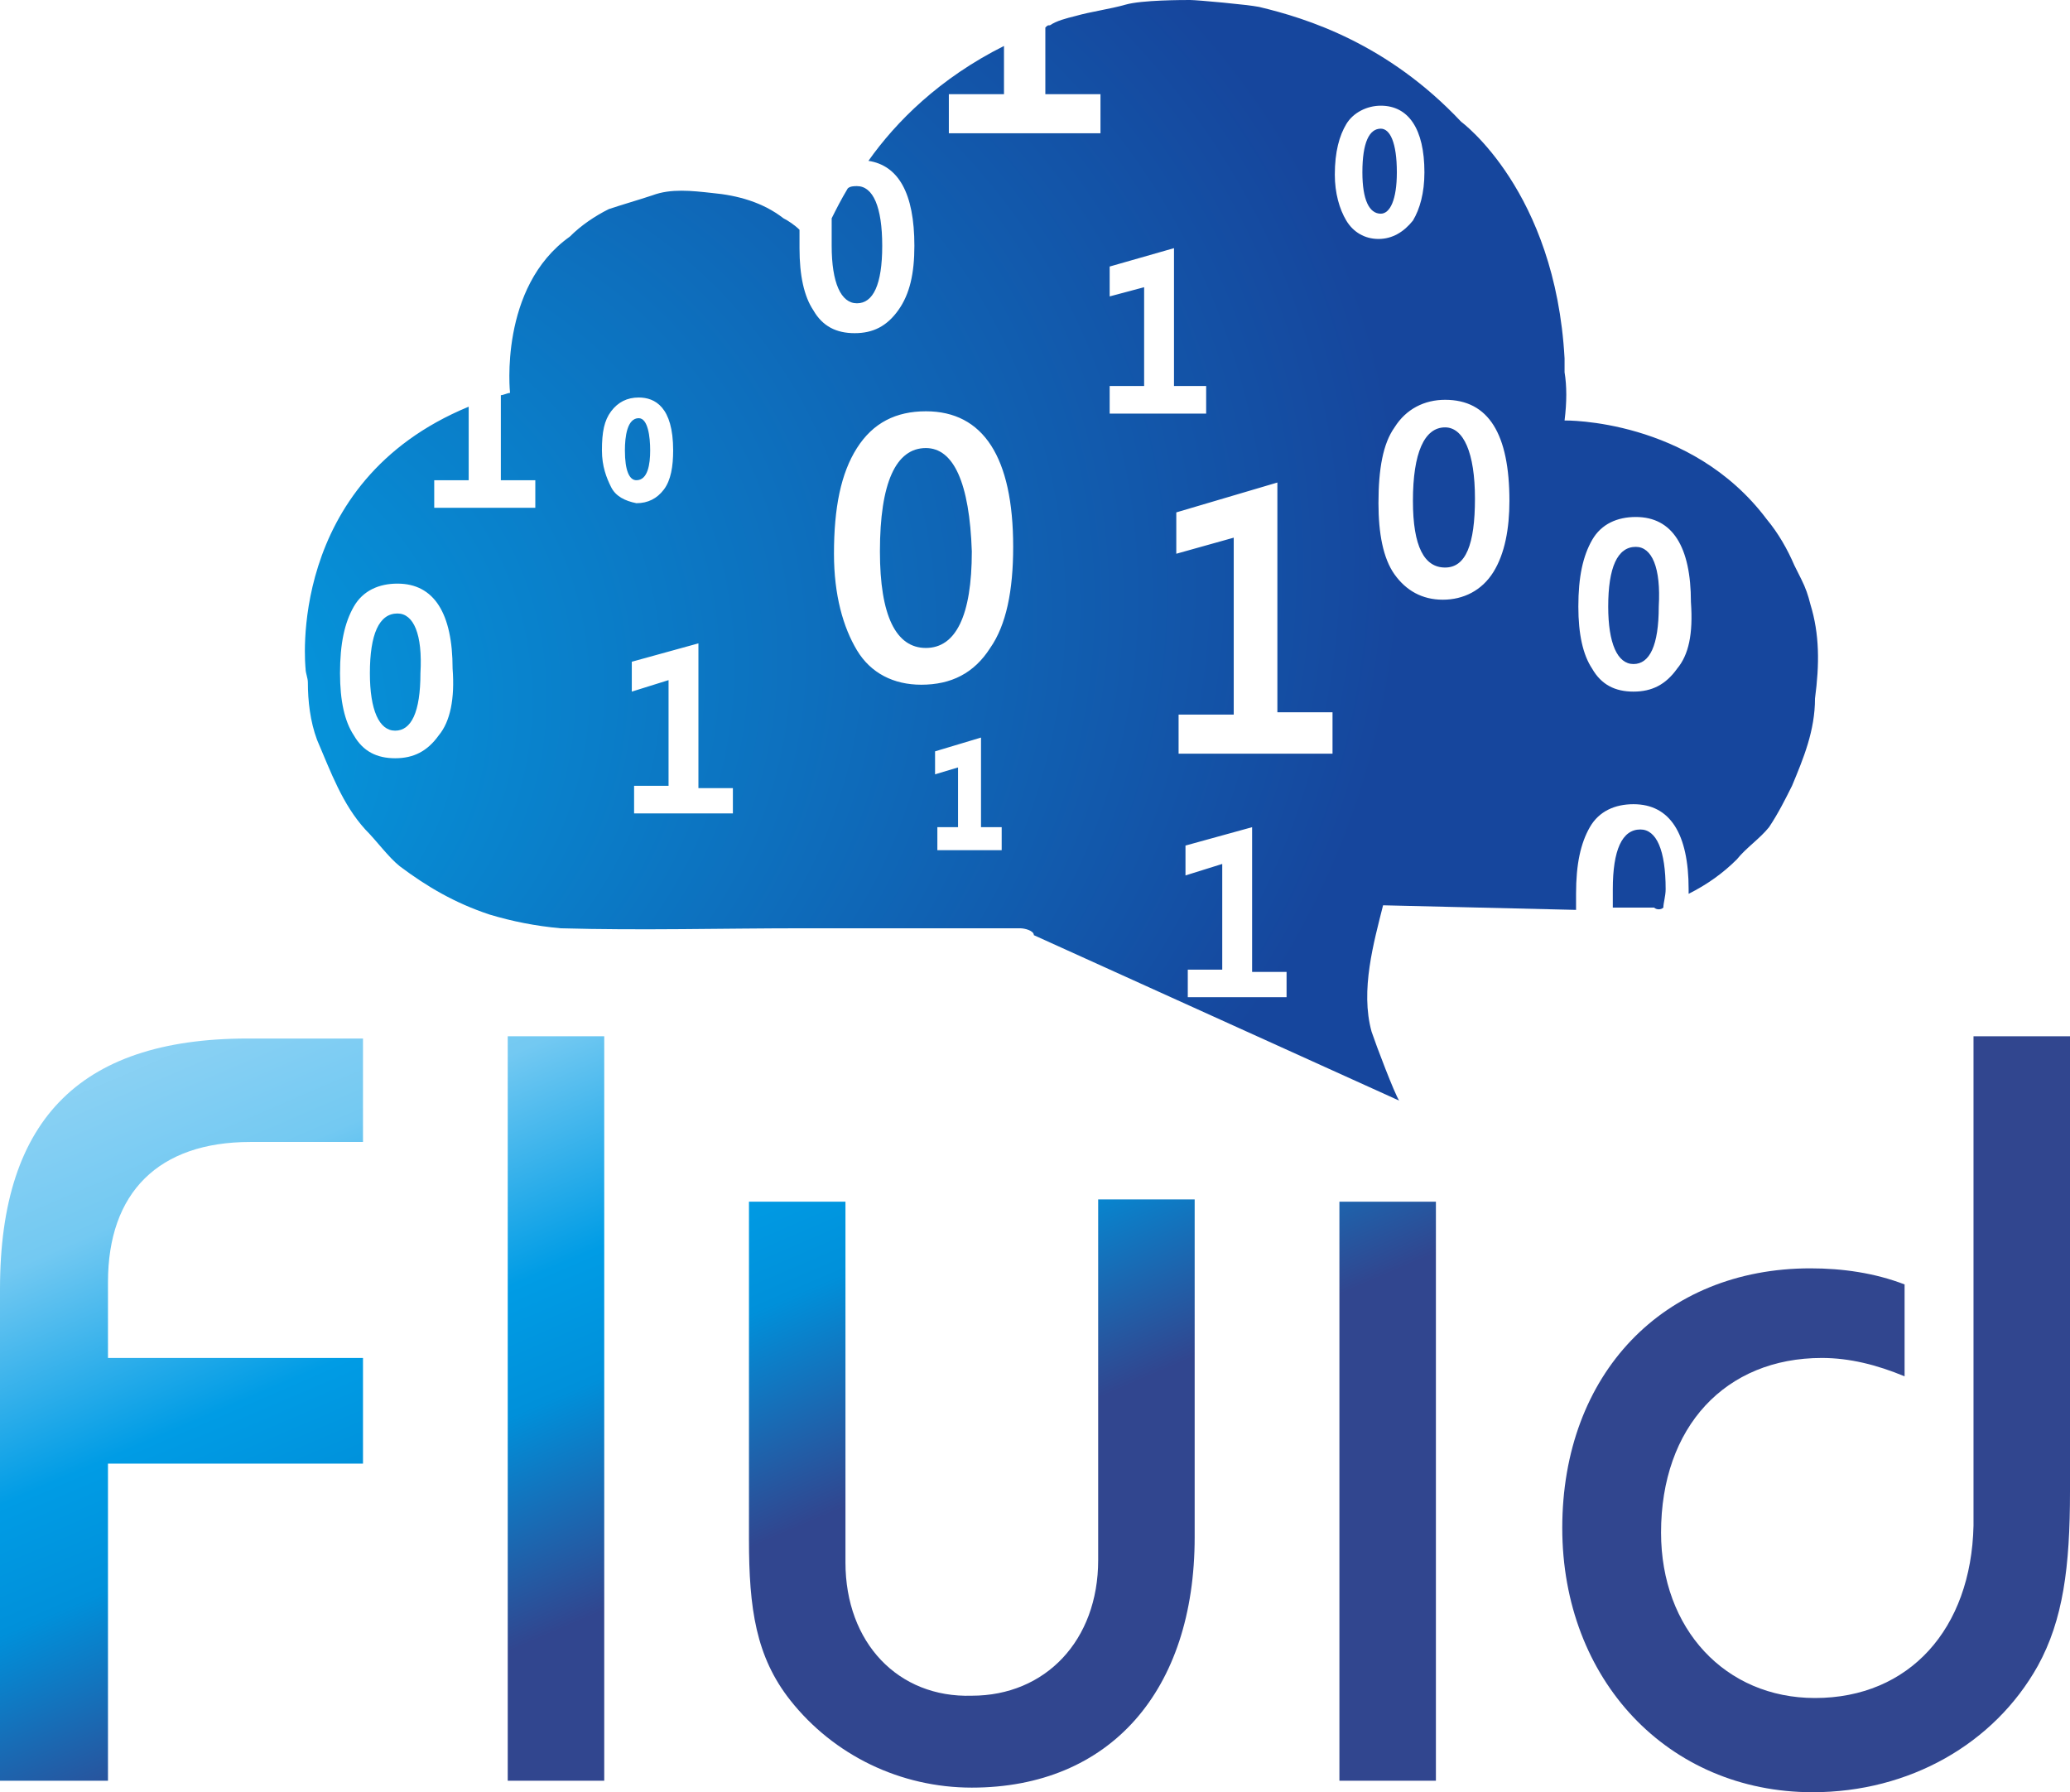 <?xml version="1.0" encoding="utf-8"?>
<!-- Generator: Adobe Illustrator 21.0.0, SVG Export Plug-In . SVG Version: 6.00 Build 0)  -->
<svg version="1.1" id="图层_2" xmlns="http://www.w3.org/2000/svg" xmlns:xlink="http://www.w3.org/1999/xlink" x="0px" y="0px"
	 viewBox="195.7 75.2 90.1 78" style="enable-background:new 0 0 498.9 225.3;" xml:space="preserve">
<style type="text/css">
	.st0{fill:url(#SVGID_1_);}
	.st1{fill:url(#SVGID_2_);}
	.st2{fill:url(#SVGID_3_);}
	.st3{fill:url(#SVGID_4_);}
	.st4{fill:url(#SVGID_5_);}
	.st5{fill:url(#SVGID_6_);}
	.st6{fill:url(#SVGID_7_);}
	.st7{fill:url(#SVGID_8_);}
	.st8{fill:url(#SVGID_9_);}
	.st9{fill:url(#SVGID_10_);}
	.st10{fill:url(#SVGID_11_);}
	.st11{fill:url(#SVGID_12_);}
	.st12{fill:url(#SVGID_13_);}
	.st13{fill:url(#SVGID_14_);}
</style>
<linearGradient id="SVGID_1_" gradientUnits="userSpaceOnUse" x1="195.679" y1="117.993" x2="214.012" y2="160.66">
	<stop  offset="0" style="stop-color:#9ED8F5"/>
	<stop  offset="0.25" style="stop-color:#73C9F2"/>
	<stop  offset="0.45" style="stop-color:#009CE5"/>
	<stop  offset="0.562" style="stop-color:#0090DA"/>
	<stop  offset="0.764" style="stop-color:#31468F"/>
</linearGradient>
<path class="st0" d="M195.7,131.3v21.4h4.7v-13.8h11.1v-4.6h-11.1V131c0-3.9,2.2-6.1,6.2-6.1h4.9v-4.5h-4.7
	C199.3,120.3,195.7,123.8,195.7,131.3z"/>
<linearGradient id="SVGID_2_" gradientUnits="userSpaceOnUse" x1="209.409" y1="112.094" x2="227.742" y2="154.76">
	<stop  offset="0" style="stop-color:#9ED8F5"/>
	<stop  offset="0.25" style="stop-color:#73C9F2"/>
	<stop  offset="0.45" style="stop-color:#009CE5"/>
	<stop  offset="0.562" style="stop-color:#0090DA"/>
	<stop  offset="0.764" style="stop-color:#31468F"/>
</linearGradient>
<rect x="217.8" y="120.3" class="st1" width="4.2" height="32.4"/>
<linearGradient id="SVGID_3_" gradientUnits="userSpaceOnUse" x1="224.655" y1="105.542" x2="242.989" y2="148.209">
	<stop  offset="0" style="stop-color:#9ED8F5"/>
	<stop  offset="0.25" style="stop-color:#73C9F2"/>
	<stop  offset="0.45" style="stop-color:#009CE5"/>
	<stop  offset="0.562" style="stop-color:#0090DA"/>
	<stop  offset="0.764" style="stop-color:#31468F"/>
</linearGradient>
<path class="st2" d="M232.5,143.2v-15.7h-4.2v14.7c0,3,0.3,5.1,1.8,7c1.9,2.4,4.8,3.8,7.9,3.8c6,0,9.7-4.2,9.7-10.9v-14.7h-4.2v15.7
	c0,3.5-2.3,5.9-5.5,5.9C234.8,149.1,232.5,146.7,232.5,143.2z"/>
<linearGradient id="SVGID_4_" gradientUnits="userSpaceOnUse" x1="238.677" y1="99.517" x2="257.011" y2="142.184">
	<stop  offset="0" style="stop-color:#9ED8F5"/>
	<stop  offset="0.25" style="stop-color:#73C9F2"/>
	<stop  offset="0.45" style="stop-color:#009CE5"/>
	<stop  offset="0.562" style="stop-color:#0090DA"/>
	<stop  offset="0.764" style="stop-color:#31468F"/>
</linearGradient>
<rect x="254" y="127.5" class="st3" width="4.2" height="25.2"/>
<linearGradient id="SVGID_5_" gradientUnits="userSpaceOnUse" x1="257.164" y1="91.574" x2="275.497" y2="134.241">
	<stop  offset="0" style="stop-color:#9ED8F5"/>
	<stop  offset="0.25" style="stop-color:#73C9F2"/>
	<stop  offset="0.45" style="stop-color:#009CE5"/>
	<stop  offset="0.562" style="stop-color:#0090DA"/>
	<stop  offset="0.764" style="stop-color:#31468F"/>
</linearGradient>
<path class="st4" d="M274.7,149.1c-3.9,0-6.7-3-6.7-7.2c0-4.6,2.8-7.6,7-7.6c1.2,0,2.4,0.3,3.6,0.8v-4c-1.3-0.5-2.7-0.7-4.1-0.7
	c-6.4,0-10.8,4.6-10.8,11.3c0,6.6,4.6,11.5,10.9,11.5c4.2,0,7.9-2.1,9.8-5.5c1.1-2,1.4-4.3,1.4-7.6v-19.8h-4.2v21.3
	C281.5,146.1,278.8,149.1,274.7,149.1z"/>
<g>
	<radialGradient id="SVGID_6_" cx="227.364" cy="97.328" r="40.003" fx="192.189" fy="110.272" gradientUnits="userSpaceOnUse">
		<stop  offset="0" style="stop-color:#00ADEE"/>
		<stop  offset="0.86" style="stop-color:#16469D"/>
		<stop  offset="1" style="stop-color:#16469D"/>
	</radialGradient>
	<path class="st5" d="M224,94.8c0-0.6-0.1-1.4-0.5-1.4c-0.5,0-0.6,0.8-0.6,1.4c0,0.9,0.2,1.3,0.5,1.3C223.9,96.1,224,95.4,224,94.8z
		"/>
	<radialGradient id="SVGID_7_" cx="227.364" cy="97.328" r="40.003" fx="192.189" fy="110.272" gradientUnits="userSpaceOnUse">
		<stop  offset="0" style="stop-color:#00ADEE"/>
		<stop  offset="0.86" style="stop-color:#16469D"/>
		<stop  offset="1" style="stop-color:#16469D"/>
	</radialGradient>
	<path class="st6" d="M256.5,82.7c0-1.3-0.3-1.9-0.7-1.9c-0.5,0-0.8,0.6-0.8,1.9c0,1.2,0.3,1.8,0.8,1.8
		C256.2,84.5,256.5,83.9,256.5,82.7z"/>
	<radialGradient id="SVGID_8_" cx="227.364" cy="97.328" r="40.003" fx="192.189" fy="110.272" gradientUnits="userSpaceOnUse">
		<stop  offset="0" style="stop-color:#00ADEE"/>
		<stop  offset="0.86" style="stop-color:#16469D"/>
		<stop  offset="1" style="stop-color:#16469D"/>
	</radialGradient>
	<path class="st7" d="M213,101.9c-0.8,0-1.2,0.9-1.2,2.6c0,1.6,0.4,2.5,1.1,2.5c0.7,0,1.1-0.8,1.1-2.5
		C214.1,102.8,213.7,101.9,213,101.9z"/>
	<radialGradient id="SVGID_9_" cx="227.364" cy="97.328" r="40.003" fx="192.189" fy="110.272" gradientUnits="userSpaceOnUse">
		<stop  offset="0" style="stop-color:#00ADEE"/>
		<stop  offset="0.86" style="stop-color:#16469D"/>
		<stop  offset="1" style="stop-color:#16469D"/>
	</radialGradient>
	<path class="st8" d="M236,94.7c-1.3,0-2,1.5-2,4.5c0,2.8,0.7,4.2,2,4.2c1.3,0,2-1.4,2-4.2C237.9,96.2,237.2,94.7,236,94.7z"/>
	
		<radialGradient id="SVGID_10_" cx="227.364" cy="97.328" r="40.003" fx="192.189" fy="110.272" gradientUnits="userSpaceOnUse">
		<stop  offset="0" style="stop-color:#00ADEE"/>
		<stop  offset="0.86" style="stop-color:#16469D"/>
		<stop  offset="1" style="stop-color:#16469D"/>
	</radialGradient>
	<path class="st9" d="M268.1,114.7C268.1,114.7,268.1,114.7,268.1,114.7c0-0.2,0.1-0.5,0.1-0.8c0-1.7-0.4-2.6-1.1-2.6
		c-0.8,0-1.2,0.9-1.2,2.6c0,0.3,0,0.6,0,0.8l1.8,0C267.8,114.8,268,114.8,268.1,114.7z"/>
	
		<radialGradient id="SVGID_11_" cx="227.364" cy="97.328" r="40.003" fx="192.189" fy="110.272" gradientUnits="userSpaceOnUse">
		<stop  offset="0" style="stop-color:#00ADEE"/>
		<stop  offset="0.86" style="stop-color:#16469D"/>
		<stop  offset="1" style="stop-color:#16469D"/>
	</radialGradient>
	<path class="st10" d="M258.6,93.8c-0.9,0-1.4,1.1-1.4,3.2c0,2,0.5,2.9,1.4,2.9c0.9,0,1.3-1,1.3-3C259.9,94.9,259.4,93.8,258.6,93.8
		z"/>
	
		<radialGradient id="SVGID_12_" cx="227.364" cy="97.328" r="40.003" fx="192.189" fy="110.272" gradientUnits="userSpaceOnUse">
		<stop  offset="0" style="stop-color:#00ADEE"/>
		<stop  offset="0.86" style="stop-color:#16469D"/>
		<stop  offset="1" style="stop-color:#16469D"/>
	</radialGradient>
	<path class="st11" d="M274.5,101.5c-0.1-0.4-0.2-0.7-0.4-1.1c-0.1-0.2-0.2-0.4-0.3-0.6c-0.3-0.7-0.7-1.4-1.2-2c0,0,0,0,0,0
		c-3.3-4.4-8.8-4.3-8.8-4.3c0.1-0.8,0.1-1.5,0-2.1c0-0.2,0-0.4,0-0.6c-0.4-7.3-4.5-10.3-4.5-10.3c-3.2-3.4-6.7-4.5-8.8-5
		c-0.5-0.1-2.7-0.3-3-0.3c-0.3,0-2.1,0-2.8,0.2c-0.7,0.2-1.5,0.3-2.2,0.5c-0.4,0.1-0.8,0.2-1.1,0.4c-0.1,0-0.1,0-0.2,0.1v2.9h2.4V81
		H237v-1.7h2.4v-2.1c-2.8,1.4-4.7,3.3-5.9,5c1.3,0.2,2,1.4,2,3.7c0,1.2-0.2,2.1-0.7,2.8c-0.5,0.7-1.1,1-1.9,1c-0.8,0-1.4-0.3-1.8-1
		c-0.4-0.6-0.6-1.5-0.6-2.7c0-0.3,0-0.6,0-0.8c-0.2-0.2-0.5-0.4-0.7-0.5c-0.9-0.7-2-1-3.1-1.1c-0.9-0.1-1.8-0.2-2.6,0.1
		c-0.6,0.2-1.3,0.4-1.9,0.6c-0.6,0.3-1.2,0.7-1.7,1.2c-3.1,2.2-2.6,6.8-2.6,6.8c-0.1,0-0.3,0.1-0.4,0.1v3.7h1.5v1.2h-4.4v-1.2h1.5
		v-3.2c-8,3.3-7.1,11.4-7.1,11.4c0,0.2,0.1,0.4,0.1,0.6c0,0.8,0.1,1.7,0.4,2.5c0.6,1.4,1.1,2.8,2.1,3.9c0.5,0.5,1,1.2,1.5,1.6
		c1.2,0.9,2.4,1.6,3.9,2.1c1,0.3,2,0.5,3.1,0.6c3.5,0.1,7,0,10.6,0c3.1,0,6.3,0,9.4,0c0.2,0,0.6,0.1,0.6,0.3c0,0,0,0,0,0l15.9,7.2
		c-0.2-0.3-1-2.4-1.2-3c-0.5-1.8,0.1-3.9,0.5-5.5l8.4,0.2c0-0.2,0-0.5,0-0.7c0-1.3,0.2-2.2,0.6-2.9c0.4-0.7,1.1-1,1.9-1
		c1.6,0,2.4,1.3,2.4,3.7c0,0.1,0,0.1,0,0.2c0.8-0.4,1.5-0.9,2.1-1.5c0.4-0.5,1-0.9,1.4-1.4c0.4-0.6,0.7-1.2,1-1.8
		c0.5-1.2,1-2.4,1-3.8C274.9,104.1,274.9,102.8,274.5,101.5z M214.8,107.2c-0.5,0.7-1.1,1-1.9,1c-0.8,0-1.4-0.3-1.8-1
		c-0.4-0.6-0.6-1.5-0.6-2.7c0-1.3,0.2-2.2,0.6-2.9c0.4-0.7,1.1-1,1.9-1c1.6,0,2.4,1.3,2.4,3.7C215.5,105.6,215.3,106.6,214.8,107.2z
		 M222.3,96.4c-0.2-0.4-0.4-0.9-0.4-1.6c0-0.8,0.1-1.3,0.4-1.7c0.3-0.4,0.7-0.6,1.2-0.6c0.7,0,1.5,0.4,1.5,2.3
		c0,0.7-0.1,1.3-0.4,1.7c-0.3,0.4-0.7,0.6-1.2,0.6C222.9,97,222.5,96.8,222.3,96.4z M227.7,110.6h-4.4v-1.2h1.5v-4.6l-1.6,0.5v-1.3
		l2.9-0.8v6.3h1.5V110.6z M239.4,112.2h-2.9v-1h0.9v-2.6l-1,0.3v-1l2-0.6v3.9h0.9V112.2z M238.8,103.4c-0.7,1.1-1.7,1.6-3,1.6
		c-1.2,0-2.2-0.5-2.8-1.5c-0.6-1-1-2.4-1-4.2c0-2,0.3-3.5,1-4.6c0.7-1.1,1.7-1.6,3-1.6c2.5,0,3.8,2,3.8,5.9
		C239.8,100.9,239.5,102.4,238.8,103.4z M244,88.1v-1.3l2.8-0.8v6h1.4v1.2h-4.2V92h1.5v-4.3L244,88.1z M251.8,118.6h-4.4v-1.2h1.5
		v-4.6l-1.6,0.5v-1.3l2.9-0.8v6.3h1.5V118.6z M253.7,108H247v-1.7h2.4v-7.7l-2.5,0.7v-1.8l4.4-1.3v10h2.4V108z M254.3,84.8
		c-0.3-0.5-0.5-1.2-0.5-2c0-1,0.2-1.7,0.5-2.2c0.3-0.5,0.9-0.8,1.5-0.8c1.2,0,1.9,1,1.9,2.9c0,0.9-0.2,1.6-0.5,2.1
		c-0.4,0.5-0.9,0.8-1.5,0.8C255.1,85.6,254.6,85.3,254.3,84.8z M260.7,100.1c-0.5,0.8-1.3,1.2-2.2,1.2c-0.9,0-1.6-0.4-2.1-1.1
		c-0.5-0.7-0.7-1.8-0.7-3.1c0-1.5,0.2-2.6,0.7-3.3c0.5-0.8,1.3-1.2,2.2-1.2c1.9,0,2.8,1.5,2.8,4.4
		C261.4,98.2,261.2,99.3,260.7,100.1z M268.7,104.3c-0.5,0.7-1.1,1-1.9,1c-0.8,0-1.4-0.3-1.8-1c-0.4-0.6-0.6-1.5-0.6-2.7
		c0-1.3,0.2-2.2,0.6-2.9c0.4-0.7,1.1-1,1.9-1c1.6,0,2.4,1.3,2.4,3.7C269.4,102.8,269.2,103.7,268.7,104.3z"/>
	
		<radialGradient id="SVGID_13_" cx="227.364" cy="97.328" r="40.003" fx="192.189" fy="110.272" gradientUnits="userSpaceOnUse">
		<stop  offset="0" style="stop-color:#00ADEE"/>
		<stop  offset="0.86" style="stop-color:#16469D"/>
		<stop  offset="1" style="stop-color:#16469D"/>
	</radialGradient>
	<path class="st12" d="M231.9,85.9c0,1.6,0.4,2.5,1.1,2.5c0.7,0,1.1-0.8,1.1-2.5c0-1.7-0.4-2.6-1.1-2.6c-0.1,0-0.3,0-0.4,0.1
		c-0.3,0.5-0.5,0.9-0.7,1.3C231.9,85.1,231.9,85.5,231.9,85.9z"/>
	
		<radialGradient id="SVGID_14_" cx="227.364" cy="97.328" r="40.003" fx="192.189" fy="110.272" gradientUnits="userSpaceOnUse">
		<stop  offset="0" style="stop-color:#00ADEE"/>
		<stop  offset="0.86" style="stop-color:#16469D"/>
		<stop  offset="1" style="stop-color:#16469D"/>
	</radialGradient>
	<path class="st13" d="M266.9,99c-0.8,0-1.2,0.9-1.2,2.6c0,1.6,0.4,2.5,1.1,2.5c0.7,0,1.1-0.8,1.1-2.5C268,99.9,267.6,99,266.9,99z"
		/>
</g>
</svg>
